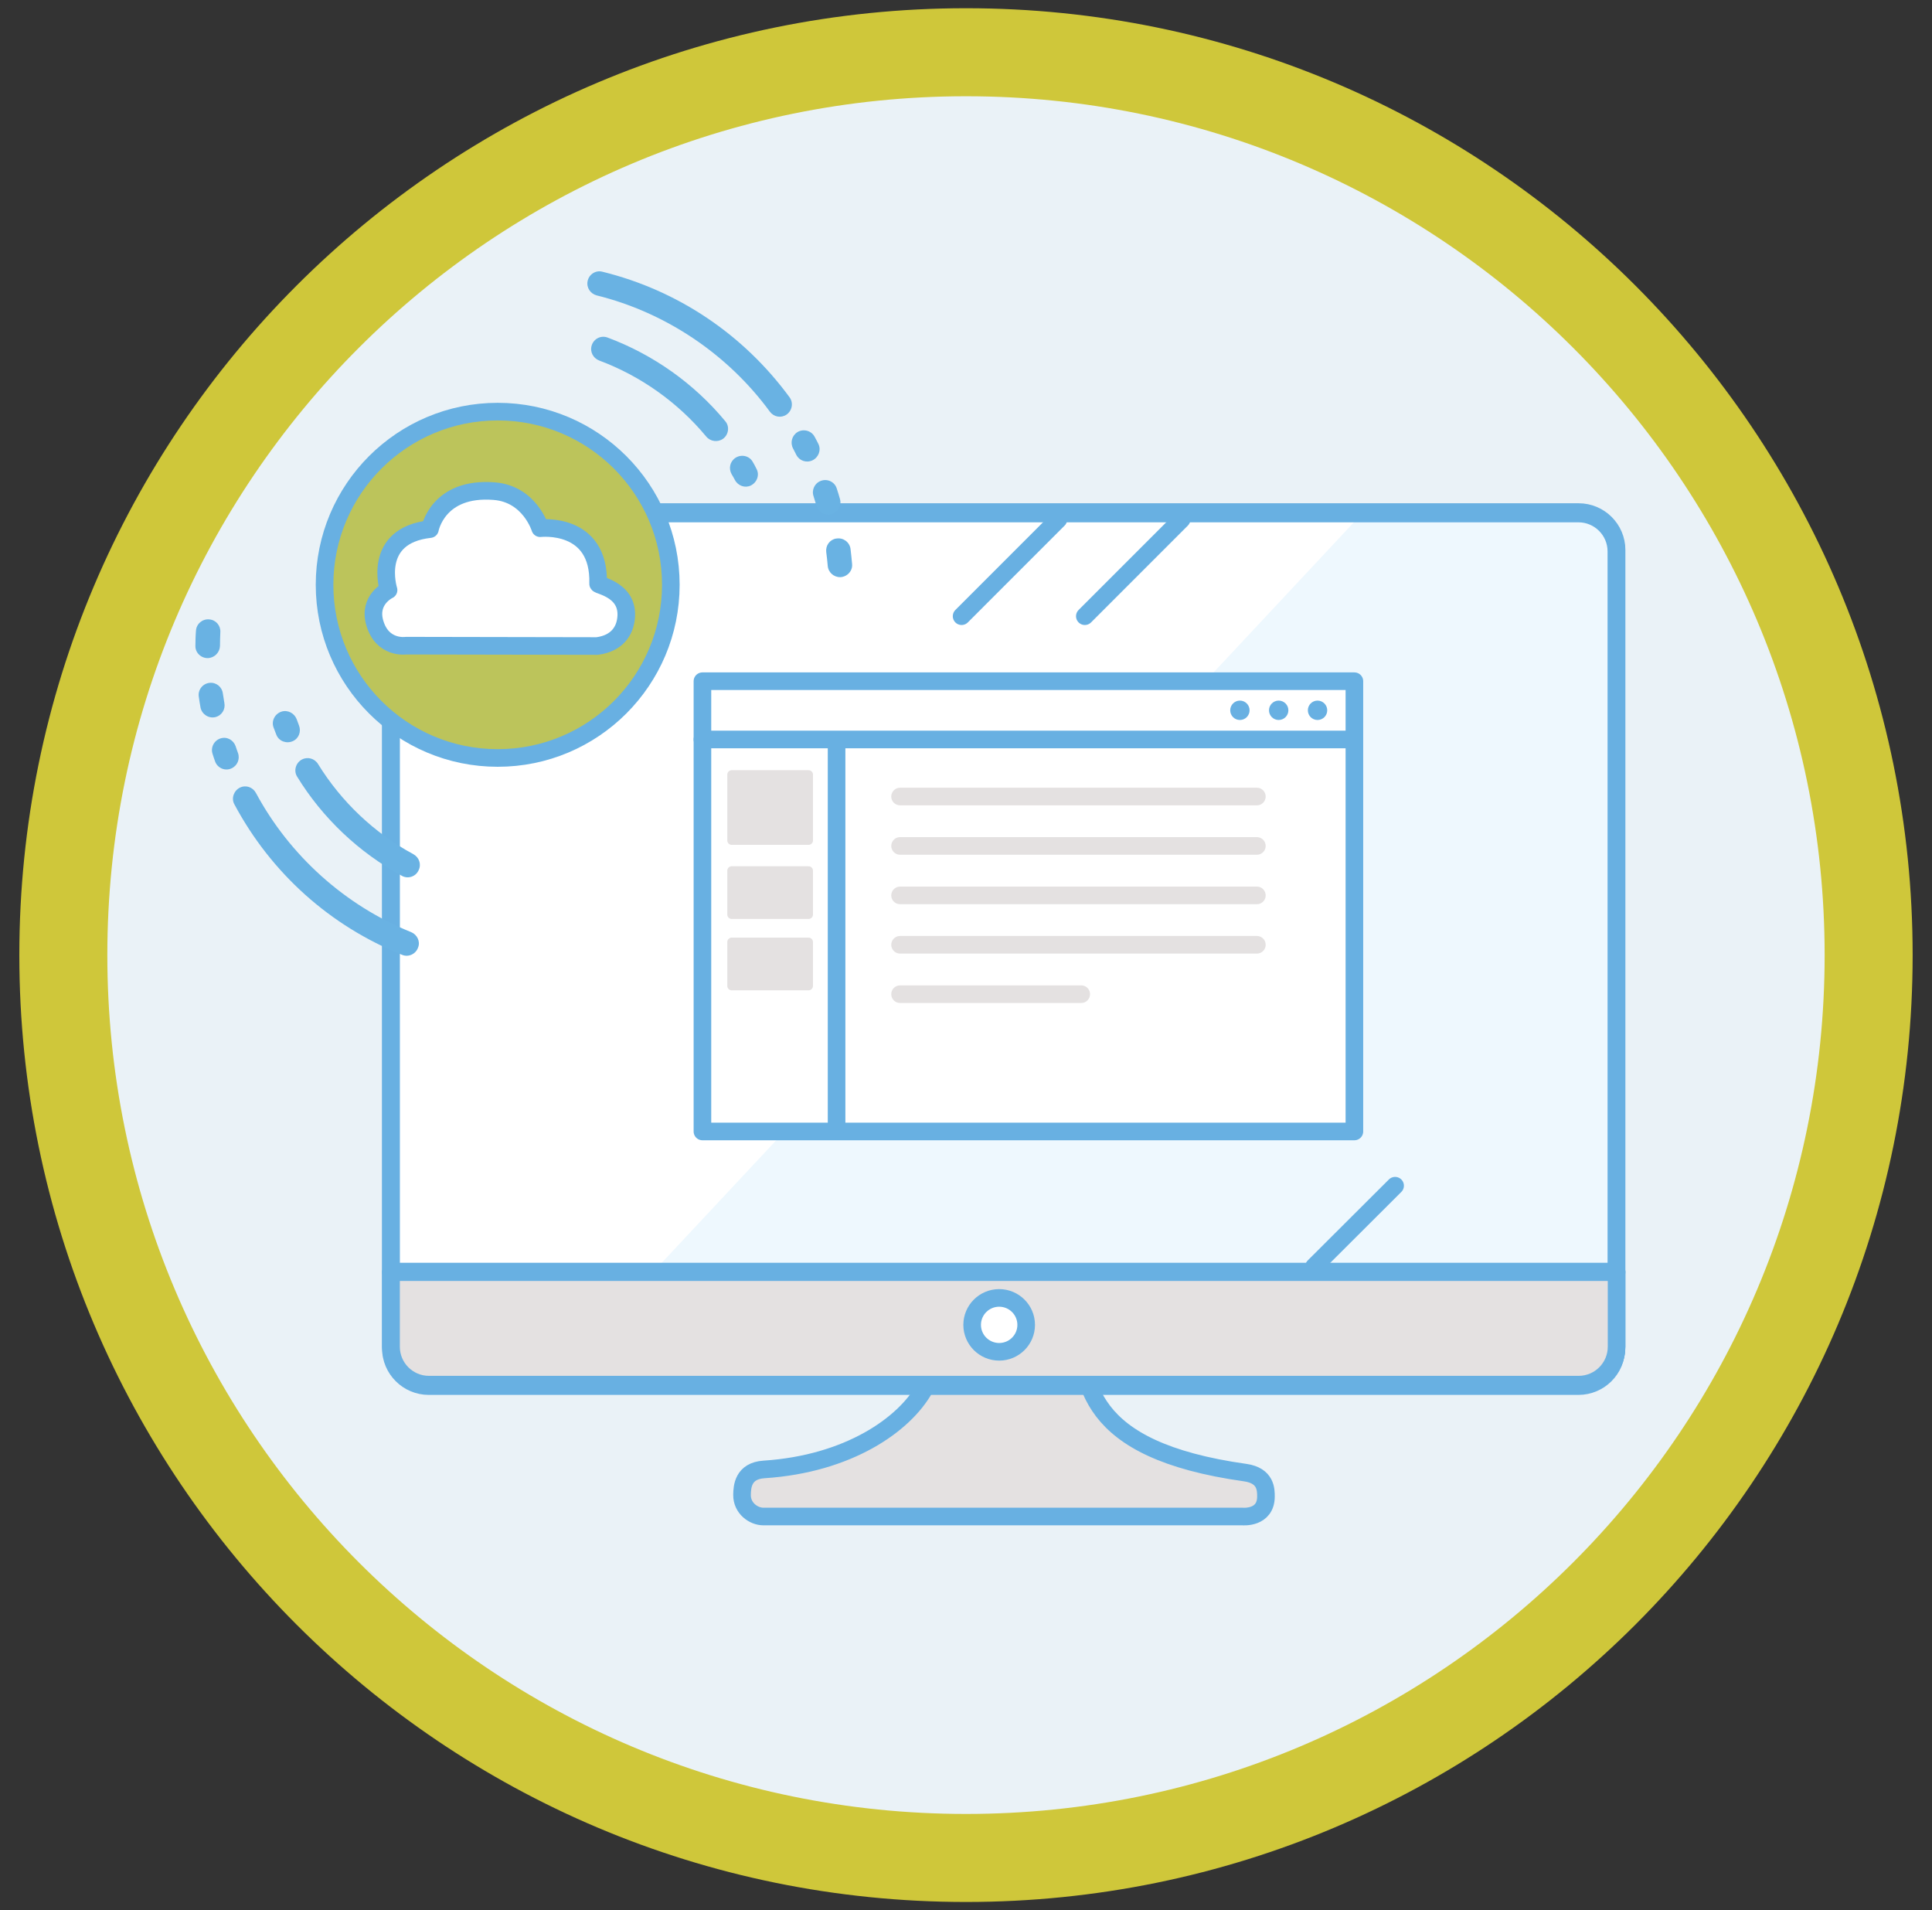 <?xml version="1.0" encoding="UTF-8"?> <svg xmlns="http://www.w3.org/2000/svg" width="87" height="86" viewBox="0 0 87 86" fill="none"><rect x="0" y="0" width="87" height="86" fill="#333333" stroke="none"/> <g clip-path="url(#clip0_334_752)"> <path d="M44.887 82.433C65.462 82.433 82.141 65.754 82.141 45.18C82.141 24.605 65.462 7.926 44.887 7.926C24.313 7.926 7.634 24.605 7.634 45.18C7.634 65.754 24.313 82.433 44.887 82.433Z" fill="#C4C4C4"></path> <path d="M84.147 43C84.147 65.451 65.948 83.648 43.5 83.648C21.052 83.648 2.852 65.451 2.852 43C2.852 20.549 21.052 2.352 43.5 2.352C65.95 2.352 84.147 20.552 84.147 43Z" fill="#EAF2F7" stroke="#CFC73A" stroke-width="3.963" stroke-miterlimit="10"></path> <path fill-rule="evenodd" clip-rule="evenodd" d="M41.841 59.763C41.841 59.763 42.421 61.094 41.641 62.498C40.73 64.141 38.204 65.909 34.403 66.156C33.455 66.218 33.42 66.945 33.414 67.297C33.405 67.908 33.941 68.276 34.375 68.276H55.962C55.962 68.276 57.003 68.37 57.007 67.379C57.007 67.088 57.019 66.433 56.074 66.299C48.786 65.276 48.811 62.183 48.558 59.622C48.306 57.068 41.841 59.763 41.841 59.763Z" fill="#E4E1E1" stroke="#68B0E2" stroke-width="0.793" stroke-miterlimit="10" stroke-linecap="round" stroke-linejoin="round"></path> <path fill-rule="evenodd" clip-rule="evenodd" d="M72.796 24.76C72.796 23.818 72.028 23.054 71.087 23.054H47.584H27.978H19.317C18.372 23.054 17.608 23.818 17.608 24.76V60.633C17.608 61.575 18.376 62.339 19.317 62.339H71.087C72.031 62.339 72.796 61.575 72.796 60.633V24.76Z" fill="white" stroke="#68B0E2" stroke-width="0.793" stroke-miterlimit="10" stroke-linecap="round" stroke-linejoin="round"></path> <path fill-rule="evenodd" clip-rule="evenodd" d="M28.06 58.712L61.101 23.372H70.791C70.791 23.372 72.487 23.372 72.487 25.074C72.487 26.777 72.528 58.939 72.528 58.939L28.06 58.712Z" fill="#EEF8FE"></path> <path fill-rule="evenodd" clip-rule="evenodd" d="M72.787 24.825C72.787 23.883 72.02 23.119 71.078 23.119H47.576H27.969H19.309C18.364 23.119 17.6 23.883 17.6 24.825V60.698C17.6 61.64 18.367 62.404 19.309 62.404H71.078C72.023 62.404 72.787 61.64 72.787 60.698V24.825Z" stroke="#68B0E2" stroke-width="0.793" stroke-miterlimit="10" stroke-linecap="round" stroke-linejoin="round"></path> <path fill-rule="evenodd" clip-rule="evenodd" d="M72.796 57.249V60.633C72.796 61.574 72.029 62.339 71.088 62.339H19.318C18.373 62.339 17.609 61.574 17.609 60.633V57.249H72.796Z" fill="#E4E1E1" stroke="#68B0E2" stroke-width="0.793" stroke-miterlimit="10" stroke-linecap="round" stroke-linejoin="round"></path> <path fill-rule="evenodd" clip-rule="evenodd" d="M44.994 58.434C45.664 58.434 46.21 58.977 46.21 59.647C46.21 60.318 45.664 60.86 44.994 60.86C44.323 60.86 43.777 60.318 43.777 59.647C43.777 58.977 44.323 58.434 44.994 58.434Z" fill="white" stroke="#68B0E2" stroke-width="0.793" stroke-miterlimit="10" stroke-linecap="round" stroke-linejoin="round"></path> <path d="M72.797 57.274H17.606" stroke="#68B0E2" stroke-width="0.793" stroke-miterlimit="10" stroke-linecap="round" stroke-linejoin="round"></path> <path fill-rule="evenodd" clip-rule="evenodd" d="M60.99 50.94H31.631V32.55V30.669H60.99V50.94Z" fill="white" stroke="#68B0E2" stroke-width="0.793" stroke-miterlimit="10" stroke-linecap="round" stroke-linejoin="round"></path> <path d="M31.631 33.292H60.837" stroke="#68B0E2" stroke-width="0.793" stroke-miterlimit="10" stroke-linecap="round" stroke-linejoin="round"></path> <path d="M59.33 32.415C59.571 32.415 59.767 32.22 59.767 31.979C59.767 31.738 59.571 31.542 59.33 31.542C59.089 31.542 58.894 31.738 58.894 31.979C58.894 32.22 59.089 32.415 59.33 32.415Z" fill="#68B0E2"></path> <path d="M57.58 32.415C57.821 32.415 58.017 32.22 58.017 31.979C58.017 31.738 57.821 31.542 57.58 31.542C57.339 31.542 57.144 31.738 57.144 31.979C57.144 32.22 57.339 32.415 57.58 32.415Z" fill="#68B0E2"></path> <path d="M55.834 32.415C56.075 32.415 56.27 32.22 56.27 31.979C56.27 31.738 56.075 31.542 55.834 31.542C55.593 31.542 55.398 31.738 55.398 31.979C55.398 32.22 55.593 32.415 55.834 32.415Z" fill="#68B0E2"></path> <path d="M37.672 33.389V50.738" stroke="#68B0E2" stroke-width="0.793" stroke-miterlimit="10" stroke-linecap="round" stroke-linejoin="round"></path> <path d="M40.531 35.861H56.598" stroke="#E4E1E1" stroke-width="0.793" stroke-miterlimit="10" stroke-linecap="round" stroke-linejoin="round"></path> <path d="M40.531 38.085H56.598" stroke="#E4E1E1" stroke-width="0.793" stroke-miterlimit="10" stroke-linecap="round" stroke-linejoin="round"></path> <path d="M40.531 40.312H56.598" stroke="#E4E1E1" stroke-width="0.793" stroke-miterlimit="10" stroke-linecap="round" stroke-linejoin="round"></path> <path d="M40.531 42.535H56.598" stroke="#E4E1E1" stroke-width="0.793" stroke-miterlimit="10" stroke-linecap="round" stroke-linejoin="round"></path> <path d="M40.531 44.759H48.689" stroke="#E4E1E1" stroke-width="0.793" stroke-miterlimit="10" stroke-linecap="round" stroke-linejoin="round"></path> <path d="M36.411 34.873H32.949V37.839H36.411V34.873Z" fill="#E4E1E1" stroke="#E4E1E1" stroke-width="0.396" stroke-miterlimit="10" stroke-linecap="round" stroke-linejoin="round"></path> <path d="M36.411 39.198H32.949V41.175H36.411V39.198Z" fill="#E4E1E1" stroke="#E4E1E1" stroke-width="0.396" stroke-miterlimit="10" stroke-linecap="round" stroke-linejoin="round"></path> <path d="M36.411 42.411H32.949V44.388H36.411V42.411Z" fill="#E4E1E1" stroke="#E4E1E1" stroke-width="0.396" stroke-miterlimit="10" stroke-linecap="round" stroke-linejoin="round"></path> <path d="M59.168 57.028L62.823 53.382" stroke="#68B0E2" stroke-width="0.793" stroke-miterlimit="10" stroke-linecap="round" stroke-linejoin="round"></path> <path d="M24.923 25.944L27.808 23.069" stroke="#68B0E2" stroke-width="0.793" stroke-miterlimit="10" stroke-linecap="round" stroke-linejoin="round"></path> <path d="M43.302 27.742L47.661 23.382" stroke="#68B0E2" stroke-width="0.793" stroke-miterlimit="10" stroke-linecap="round" stroke-linejoin="round"></path> <path d="M48.851 27.742L53.21 23.382" stroke="#68B0E2" stroke-width="0.793" stroke-miterlimit="10" stroke-linecap="round" stroke-linejoin="round"></path> <path d="M22.412 34.125C26.718 34.125 30.208 30.634 30.208 26.328C30.208 22.022 26.718 18.532 22.412 18.532C18.106 18.532 14.615 22.022 14.615 26.328C14.615 30.634 18.106 34.125 22.412 34.125Z" fill="#BCC45B" stroke="#68B0E2" stroke-width="0.793" stroke-miterlimit="10" stroke-linecap="round" stroke-linejoin="round"></path> <path d="M18.286 29.069C18.286 29.069 17.213 29.232 16.873 28.031C16.58 26.992 17.497 26.565 17.497 26.565C17.497 26.565 16.717 24.114 19.362 23.821C19.362 23.821 19.708 21.906 22.259 22.112C23.856 22.239 24.324 23.78 24.324 23.78C24.324 23.78 27.015 23.468 26.934 26.281C26.931 26.366 28.437 26.562 28.172 27.981C28.1 28.361 27.829 28.963 26.89 29.085L18.286 29.069Z" fill="white" stroke="#68B0E2" stroke-width="0.793" stroke-miterlimit="10" stroke-linecap="round" stroke-linejoin="round"></path> <path d="M9.369 29.628C9.058 29.64 8.796 29.389 8.799 29.088C8.802 28.861 8.805 28.625 8.825 28.392C8.845 28.085 9.116 27.857 9.422 27.886L9.43 27.887C9.728 27.914 9.941 28.167 9.922 28.466C9.914 28.668 9.906 28.879 9.906 29.082C9.895 29.373 9.663 29.614 9.369 29.628Z" fill="#69B2E3"></path> <path d="M9.695 32.286C9.393 32.356 9.092 32.157 9.03 31.857C9.001 31.691 8.972 31.525 8.951 31.36C8.906 31.053 9.135 30.771 9.439 30.743C9.736 30.713 9.995 30.923 10.034 31.212C10.057 31.361 10.081 31.502 10.104 31.651C10.159 31.934 9.988 32.215 9.695 32.286Z" fill="#69B2E3"></path> <path d="M9.691 34.294C9.648 34.175 9.606 34.056 9.571 33.938C9.475 33.65 9.643 33.329 9.938 33.242C10.226 33.154 10.515 33.319 10.612 33.599C10.648 33.701 10.677 33.802 10.715 33.896C10.819 34.176 10.685 34.486 10.411 34.599C10.136 34.721 9.803 34.584 9.691 34.294Z" fill="#69B2E3"></path> <path d="M18.114 42.991C14.869 41.694 12.209 39.311 10.553 36.21C10.406 35.941 10.528 35.597 10.805 35.459C11.073 35.329 11.385 35.439 11.525 35.7C13.043 38.524 15.548 40.774 18.513 41.965C18.784 42.078 18.935 42.381 18.829 42.653C18.729 42.95 18.401 43.106 18.114 42.991Z" fill="#69B2E3"></path> <path d="M12.446 33.085C12.402 32.974 12.36 32.855 12.316 32.744C12.212 32.455 12.38 32.133 12.677 32.038C12.955 31.95 13.254 32.107 13.36 32.38C13.397 32.474 13.427 32.567 13.464 32.661C13.57 32.934 13.46 33.246 13.185 33.368C12.893 33.496 12.559 33.367 12.446 33.085Z" fill="#69B2E3"></path> <path d="M18.106 39.436C16.173 38.393 14.521 36.83 13.377 34.961C13.214 34.697 13.321 34.344 13.59 34.197C13.851 34.058 14.166 34.144 14.323 34.399C15.365 36.092 16.863 37.515 18.614 38.456C18.873 38.6 18.983 38.906 18.853 39.175C18.73 39.462 18.382 39.583 18.106 39.436Z" fill="#69B2E3"></path> <path d="M37.273 25.469C37.256 25.264 37.232 25.058 37.207 24.86C37.169 24.562 37.364 24.293 37.654 24.246L37.662 24.247C37.961 24.193 38.254 24.399 38.299 24.705C38.328 24.936 38.35 25.166 38.371 25.397C38.4 25.701 38.157 25.965 37.845 25.985L37.837 25.984C37.544 25.989 37.294 25.765 37.273 25.469Z" fill="#69B2E3"></path> <path d="M36.764 22.765C36.724 22.622 36.676 22.486 36.636 22.343C36.539 22.063 36.681 21.755 36.962 21.65C37.252 21.538 37.584 21.691 37.678 21.987C37.733 22.148 37.779 22.308 37.825 22.468C37.911 22.763 37.728 23.075 37.426 23.153C37.133 23.224 36.844 23.051 36.764 22.765Z" fill="#69B2E3"></path> <path d="M35.858 20.477C35.812 20.382 35.758 20.286 35.713 20.192C35.573 19.931 35.66 19.608 35.915 19.451C36.178 19.295 36.533 19.386 36.679 19.656C36.739 19.769 36.8 19.874 36.852 19.985C36.989 20.262 36.86 20.596 36.584 20.726C36.301 20.855 35.989 20.737 35.858 20.477Z" fill="#69B2E3"></path> <path d="M34.666 18.531C32.77 15.946 29.976 14.068 26.872 13.3C26.588 13.225 26.401 12.951 26.46 12.657C26.521 12.355 26.821 12.155 27.121 12.232C30.518 13.067 33.478 15.055 35.556 17.888C35.738 18.138 35.671 18.496 35.414 18.669C35.167 18.834 34.841 18.771 34.666 18.531Z" fill="#69B2E3"></path> <path d="M33.095 21.612C33.049 21.525 33.002 21.439 32.947 21.351C32.8 21.089 32.87 20.772 33.126 20.607C33.389 20.444 33.738 20.518 33.893 20.788C33.954 20.893 34.014 20.998 34.066 21.11C34.213 21.379 34.091 21.723 33.806 21.86C33.547 21.983 33.235 21.873 33.095 21.612Z" fill="#69B2E3"></path> <path d="M31.801 19.653C30.528 18.119 28.848 16.926 26.987 16.233C26.707 16.126 26.555 15.832 26.645 15.55C26.738 15.252 27.058 15.087 27.354 15.195C29.41 15.96 31.263 17.271 32.663 18.967C32.863 19.202 32.811 19.57 32.562 19.752C32.321 19.926 31.985 19.878 31.801 19.653Z" fill="#69B2E3"></path> </g> <defs> <clipPath id="clip0_334_752"> <rect width="86" height="86" fill="white" transform="translate(0.5)"></rect> </clipPath> </defs> </svg> 